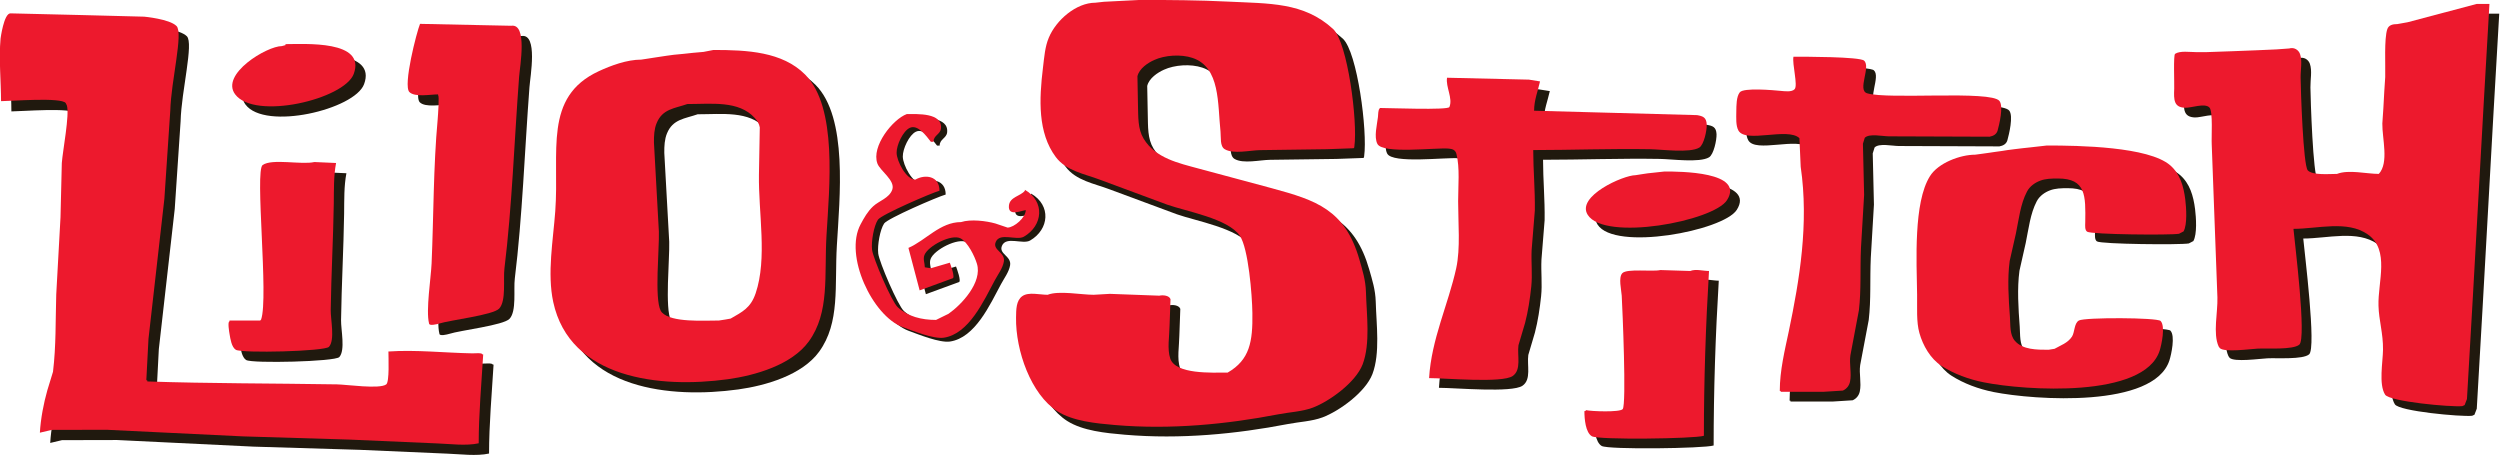 <?xml version="1.0" encoding="UTF-8" standalone="no"?>
<svg
   xmlns:dc="http://purl.org/dc/elements/1.1/"
   xmlns:cc="http://creativecommons.org/ns#"
   xmlns:rdf="http://www.w3.org/1999/02/22-rdf-syntax-ns#"
   xmlns:svg="http://www.w3.org/2000/svg"
   xmlns="http://www.w3.org/2000/svg"
   viewBox="0 0 300 54.612"
   version="1.1"
   id="svg9348"
   height="54.612"
   width="300">
  <defs
     id="defs9350" />
  <g
     transform="translate(-155.714,-605.056)"
     id="layer1">
    <g
       transform="matrix(1.381,0,0,1.381,76.415,575.343)"
       id="g9285">
      <path
         id="path8934"
         style="fill:#20190e;fill-opacity:1;fill-rule:evenodd;stroke:none"
         d="m 73.117,32.035 c -0.172,2.547 -0.339,5.096 -0.512,7.639 -0.459,4.061 -0.922,8.122 -1.382,12.181 -0.057,1.121 -0.115,2.243 -0.175,3.362 0,0.112 -0.058,0.252 0.077,0.252 0,0.027 0,0.056 0,0.083 5.366,0.182 10.942,0.162 16.475,0.253 0.845,0.013 3.702,0.434 4.282,0.004 0.289,-0.213 0.191,-2.343 0.191,-2.86 2.371,-0.165 4.918,0.118 7.296,0.161 0.161,0.005 0.863,-0.07 0.863,0.089 0.027,0 0.053,0 0.077,0 -0.15,2.499 -0.392,5.211 -0.392,7.726 -1.098,0.244 -2.492,0.051 -3.612,0.011 -2.539,-0.109 -5.073,-0.218 -7.612,-0.332 -3.08,-0.094 -6.167,-0.186 -9.251,-0.279 -3.951,-0.193 -7.898,-0.384 -11.848,-0.574 -1.596,0.001 -3.191,0.007 -4.787,0.011 -0.344,0.081 -0.678,0.164 -1.022,0.243 0.071,-1.232 0.328,-2.555 0.65,-3.691 0.163,-0.534 0.327,-1.067 0.491,-1.606 0.273,-2.277 0.211,-4.381 0.281,-6.713 0.122,-2.243 0.248,-4.483 0.371,-6.726 0.038,-1.564 0.079,-3.131 0.113,-4.699 0.078,-1.079 0.69,-4.211 0.438,-5.006 -0.033,-0.066 -0.065,-0.133 -0.099,-0.199 -0.344,-0.528 -4.806,-0.169 -5.619,-0.169 0,-1.655 -0.202,-3.699 -0.042,-5.44 0,-1.7e-5 0.285,-2.189 0.856,-2.189 0.571,0 11.627,0.287 11.627,0.287 0,0 2.196,0.201 2.805,0.811 0.61,0.61 -0.472,4.741 -0.541,7.372 z" />
      <path
         id="path8936"
         style="fill:#20190e;fill-opacity:1;fill-rule:nonzero;stroke:none"
         d="m 94.82,24.479 c 2.64,0.053 5.281,0.111 7.922,0.166 1.438,-0.219 0.754,3.508 0.686,4.448 -0.416,5.495 -0.612,11.257 -1.274,16.635 -0.118,0.947 0.168,2.819 -0.457,3.49 -0.531,0.568 -4.269,0.996 -5.252,1.312 -0.139,0.042 -0.843,0.226 -0.843,-0.019 -0.284,-1.121 0.165,-3.949 0.222,-5.212 0.18,-4.118 0.152,-8.42 0.529,-12.517 0.031,-0.379 0.154,-2.091 0.036,-2.091 0,-0.028 0,-0.054 0,-0.084 -0.669,0 -2.005,0.269 -2.49,-0.202 -0.574,-0.564 0.636,-5.23 0.922,-5.926 z" />
      <path
         id="path8938"
         style="fill:#20190e;fill-opacity:1;fill-rule:nonzero;stroke:none"
         d="m 157.307,22.353 c 2.589,0 5.155,0.019 7.643,0.145 3.608,0.179 6.605,0.038 9.154,2.376 1.27,1.166 2.153,8.059 1.855,10.199 -0.015,0.097 0.003,0.169 -0.106,0.169 -0.766,0.026 -1.532,0.057 -2.297,0.084 -1.928,0.025 -3.852,0.053 -5.781,0.077 -0.865,0.011 -2.333,0.369 -3.083,-0.08 -0.429,-0.258 -0.312,-1.022 -0.363,-1.512 -0.259,-2.444 -0.013,-5.6 -2.43,-6.418 -1.022,-0.344 -2.418,-0.241 -3.341,0.182 -0.538,0.242 -1.293,0.735 -1.451,1.41 0.014,0.812 0.031,1.626 0.047,2.435 0.029,1.131 -0.022,2.134 0.491,2.988 1.036,1.708 3.071,2.132 4.776,2.597 2.119,0.577 4.271,1.137 6.391,1.715 3.833,1.045 6.339,1.853 7.589,6.216 0.258,0.907 0.534,1.756 0.563,2.797 0.054,1.975 0.397,4.478 -0.288,6.287 -0.607,1.576 -2.877,3.211 -4.329,3.761 -0.935,0.35 -2.012,0.387 -3.022,0.582 -4.478,0.863 -9.318,1.341 -14.169,0.927 -1.685,-0.145 -3.655,-0.338 -5.006,-1.196 -2.288,-1.461 -3.634,-5.258 -3.591,-8.136 0.013,-0.695 0.003,-1.478 0.54,-1.864 0.547,-0.394 1.529,-0.12 2.203,-0.12 0.978,-0.385 2.922,0 4.002,0 0.471,-0.031 0.943,-0.053 1.408,-0.083 1.435,0.052 2.87,0.11 4.3,0.16 0.302,-0.071 0.85,-0.029 0.971,0.303 -0.031,0.773 -0.051,1.55 -0.084,2.324 -0.011,0.898 -0.219,2.016 0.062,2.84 0.473,1.388 3.626,1.217 4.99,1.217 1.923,-1.111 2.182,-2.698 2.145,-5.17 -0.021,-1.604 -0.347,-5.623 -1.088,-6.718 -1.006,-1.497 -4.678,-2.127 -6.313,-2.707 -1.96,-0.727 -3.919,-1.451 -5.876,-2.178 -1.279,-0.489 -2.906,-0.747 -3.807,-1.961 -1.571,-2.104 -1.45,-4.99 -1.112,-7.765 0.114,-0.925 0.171,-1.808 0.506,-2.604 0.644,-1.543 2.387,-3.038 4.046,-3.038 0.25,-0.027 0.498,-0.053 0.744,-0.08 1.04,-0.052 2.074,-0.104 3.112,-0.16 z" />
      <path
         id="path8940"
         style="fill:#20190e;fill-opacity:1;fill-rule:nonzero;stroke:none"
         d="m 83.127,26.241 c 1.71,0 7.017,-0.36 5.931,2.587 -0.814,2.203 -8.607,4.061 -10.308,1.769 -1.294,-1.742 2.75,-4.185 4.064,-4.185 0.107,-0.031 0.211,-0.057 0.313,-0.086 0,-0.028 0,-0.056 0,-0.085 z" />
      <path
         id="path8942"
         style="fill:#20190e;fill-opacity:1;fill-rule:nonzero;stroke:none"
         d="m 214.113,27.286 c 0.893,0 5.766,-0.007 6.14,0.343 0.602,0.552 -0.615,2.565 0.258,2.834 1.807,0.564 10.763,-0.267 11.502,0.665 0.37,0.469 -0.018,2.06 -0.163,2.581 -0.098,0.333 -0.386,0.471 -0.695,0.527 -2.911,-0.01 -5.824,-0.019 -8.738,-0.033 -0.561,0 -1.719,-0.268 -2.106,0.128 -0.056,0.173 -0.106,0.345 -0.16,0.513 0.035,1.485 0.071,2.969 0.104,4.452 -0.092,1.539 -0.184,3.075 -0.273,4.617 -0.083,1.849 0.028,3.64 -0.18,5.408 -0.245,1.305 -0.497,2.609 -0.741,3.912 -0.112,0.743 0.118,1.564 -0.033,2.288 -0.071,0.358 -0.306,0.641 -0.623,0.777 -0.559,0.039 -1.128,0.074 -1.697,0.107 -1.233,0 -2.469,0.002 -3.705,0.002 0,-0.026 0,-0.052 0,-0.077 -0.026,0 -0.053,0 -0.077,0 0,-1.774 0.437,-3.532 0.783,-5.183 0.932,-4.46 1.758,-9.348 1.034,-14.299 -0.038,-0.828 -0.074,-1.654 -0.11,-2.482 -1.025,-0.969 -4.661,0.464 -5.298,-0.662 -0.239,-0.421 -0.19,-1.108 -0.186,-1.646 0.009,-0.549 0,-1.291 0.302,-1.676 0.324,-0.422 2.922,-0.185 3.543,-0.127 0.351,0.031 0.979,0.125 1.225,-0.148 0.297,-0.335 -0.225,-2.183 -0.105,-2.821 z" />
      <path
         id="path8944"
         style="fill:#20190e;fill-opacity:1;fill-rule:nonzero;stroke:none"
         d="m 128.283,28.884 c -1.984,-1.992 -5.036,-2.138 -7.967,-2.138 -0.286,0.057 -0.574,0.113 -0.86,0.167 -0.315,0.03 -0.63,0.055 -0.943,0.085 -0.257,0.029 -0.524,0.055 -0.784,0.084 -0.287,0.028 -0.576,0.054 -0.861,0.082 -0.209,0.03 -0.42,0.057 -0.627,0.085 -0.185,0.029 -0.368,0.055 -0.553,0.084 -0.179,0.03 -0.364,0.057 -0.546,0.083 -0.184,0.031 -0.368,0.058 -0.552,0.084 -0.18,0.029 -0.363,0.056 -0.547,0.084 -1.252,0 -2.633,0.517 -3.694,1.008 -4.836,2.244 -3.397,6.981 -3.778,12.171 -0.184,2.513 -0.712,5.389 -0.176,7.884 1.442,6.679 9.266,7.522 15.174,6.709 2.372,-0.329 5.546,-1.237 7.031,-3.281 1.837,-2.53 1.335,-5.739 1.539,-9.211 0.245,-4.193 0.976,-11.133 -1.856,-13.98 z m -4.306,19.015 c -0.428,1.264 -1.148,1.602 -2.168,2.19 -0.16,0.031 -0.314,0.058 -0.474,0.085 -0.179,0.032 -0.362,0.055 -0.546,0.083 -1.355,0 -4.094,0.189 -4.939,-0.687 -0.019,-0.024 -0.04,-0.047 -0.06,-0.071 -0.021,-0.034 -0.04,-0.072 -0.062,-0.107 -0.55,-1.064 -0.109,-5.384 -0.155,-6.864 -0.143,-2.572 -0.286,-5.148 -0.428,-7.727 -0.007,-0.597 0.026,-1.196 0.229,-1.685 0.511,-1.263 1.572,-1.284 2.669,-1.671 2.115,0 4.474,-0.321 5.857,1.208 0.207,0.23 0.387,0.496 0.44,0.818 -0.023,1.369 -0.048,2.737 -0.073,4.105 -0.05,3.363 0.742,7.276 -0.29,10.323 z" />
      <path
         id="path8946"
         style="fill:#20190e;fill-opacity:1;fill-rule:nonzero;stroke:none"
         d="m 184.011,29.113 c 2.371,0.056 4.743,0.109 7.115,0.165 0.325,0.052 0.643,0.105 0.964,0.154 -0.181,0.823 -0.516,1.628 -0.516,2.546 4.716,0.125 9.44,0.255 14.163,0.384 0.509,0.088 0.812,0.195 0.84,0.811 0.021,0.514 -0.248,1.768 -0.65,2.012 -0.82,0.492 -3.264,0.153 -4.27,0.139 -3.361,-0.058 -6.939,0.074 -10.155,0.074 0,1.708 0.165,3.451 0.137,5.249 -0.091,1.142 -0.185,2.285 -0.275,3.426 -0.051,1.074 0.079,2.129 -0.03,3.177 -0.114,1.081 -0.28,2.169 -0.54,3.171 -0.193,0.644 -0.379,1.296 -0.573,1.939 -0.125,0.898 0.283,2.133 -0.507,2.674 -0.917,0.631 -5.82,0.18 -7.259,0.18 0.197,-3.384 1.67,-6.418 2.359,-9.553 0.371,-1.736 0.163,-3.91 0.163,-5.808 0,-1.343 0.158,-2.917 -0.145,-4.118 -0.091,-0.353 -0.348,-0.437 -0.671,-0.466 -1.129,-0.098 -5.745,0.493 -6.202,-0.41 -0.308,-0.606 -0.028,-1.66 0.048,-2.324 0.017,-0.148 0.02,-0.716 0.148,-0.716 0,-0.029 0,-0.053 0,-0.08 0.789,0 5.936,0.206 6.063,-0.081 0.319,-0.755 -0.331,-1.753 -0.205,-2.545 z" />
      <path
         id="path8948"
         style="fill:#20190e;fill-opacity:1;fill-rule:nonzero;stroke:none"
         d="m 136.748,31.762 c 0.896,0 3.14,-0.141 2.972,1.269 -0.062,0.5 -0.648,0.573 -0.648,1.138 -0.079,0 -0.154,0 -0.225,0 -0.398,-0.505 -1.14,-1.547 -1.841,-1.208 -0.581,0.276 -1.149,1.487 -1.137,2.165 0.011,0.722 0.833,2.33 1.628,2.33 0.833,-0.483 2.098,-0.341 2.098,0.964 -0.706,0.198 -5.06,2.079 -5.349,2.517 -0.354,0.535 -0.593,1.878 -0.513,2.603 0.082,0.734 1.707,4.524 2.232,5.002 0.889,0.813 2.058,1.106 3.329,1.106 0.364,-0.179 0.724,-0.356 1.089,-0.535 1.132,-0.792 2.957,-2.741 2.466,-4.345 -0.198,-0.659 -0.791,-1.86 -1.407,-2.198 -0.782,-0.432 -2.853,0.654 -3.152,1.437 -0.145,0.367 0.031,0.707 0.031,1.068 0.175,0.029 0.351,0.057 0.527,0.082 0.549,-0.16 1.099,-0.324 1.647,-0.483 0.043,0.117 0.516,1.365 0.222,1.365 -0.945,0.349 -1.891,0.698 -2.843,1.041 -0.329,-1.23 -0.649,-2.457 -0.975,-3.689 1.52,-0.664 2.751,-2.246 4.572,-2.246 0.843,-0.271 2.19,-0.103 2.987,0.123 0.351,0.117 0.706,0.239 1.057,0.354 0.577,-0.011 1.578,-0.868 1.578,-1.519 -0.468,0.077 -1.552,0.567 -1.461,-0.39 0.066,-0.76 1.01,-0.817 1.384,-1.292 0,-0.029 0,-0.055 0,-0.084 1.768,1.026 1.573,3.114 -0.082,4.076 -0.641,0.371 -2.085,-0.4 -2.447,0.458 -0.308,0.722 0.836,0.886 0.706,1.696 -0.099,0.591 -0.523,1.135 -0.787,1.635 -0.962,1.78 -2.248,4.672 -4.443,4.992 -0.911,0.125 -2.714,-0.614 -3.581,-0.929 -2.588,-0.96 -5.109,-6.208 -3.637,-8.932 0.297,-0.553 0.605,-1.109 1.081,-1.553 0.506,-0.482 1.416,-0.719 1.67,-1.459 0.271,-0.795 -1.055,-1.623 -1.293,-2.262 -0.549,-1.493 1.337,-3.851 2.549,-4.297 z" />
      <path
         id="path8950"
         style="fill:#20190e;fill-opacity:1;fill-rule:nonzero;stroke:none"
         d="m 85.638,36.485 c 0.627,0.029 1.256,0.058 1.884,0.084 -0.213,1.125 -0.184,2.275 -0.199,3.525 -0.045,3.016 -0.222,6.154 -0.266,9.242 -0.013,0.838 0.383,2.608 -0.151,3.205 -0.358,0.401 -7.571,0.573 -8.093,0.259 -0.372,-0.227 -0.477,-0.954 -0.547,-1.368 -0.029,-0.162 -0.184,-1.091 -0.004,-1.091 0,-0.027 0,-0.053 0,-0.084 0.89,0 1.779,0 2.671,0 0.023,-0.028 0.051,-0.051 0.076,-0.083 0.672,-1.873 -0.563,-12.949 0.135,-13.431 0.831,-0.581 3.387,0.003 4.494,-0.259 z" />
      <path
         id="path8952"
         style="fill:#20190e;fill-opacity:1;fill-rule:nonzero;stroke:none"
         d="m 236.133,35.001 c 2.822,0 8.827,0.097 10.711,1.715 0.857,0.737 1.17,1.815 1.316,2.975 0.089,0.724 0.189,2.167 -0.15,2.772 -0.133,0.068 -0.264,0.141 -0.394,0.206 -0.752,0.133 -7.618,0.068 -7.984,-0.179 -0.214,-0.147 -0.169,-0.538 -0.166,-0.809 0.037,-2.325 0.073,-3.814 -2.367,-3.814 -0.566,0 -1.083,0.012 -1.55,0.19 -0.445,0.167 -0.905,0.482 -1.148,0.949 -0.559,1.059 -0.705,2.397 -0.958,3.624 -0.182,0.804 -0.359,1.603 -0.542,2.404 -0.212,1.544 -0.095,3.298 0.021,4.847 0.052,0.757 -0.03,1.563 0.437,2.098 0.671,0.768 1.884,0.768 2.921,0.768 0.172,-0.029 0.348,-0.055 0.52,-0.082 0.51,-0.296 1.152,-0.5 1.517,-1.063 0.246,-0.397 0.177,-1.159 0.601,-1.399 0.486,-0.28 6.817,-0.261 7.1,0.044 0.43,0.455 0.077,2.068 -0.088,2.583 -1.354,4.156 -11.682,3.465 -15.281,2.75 -1.299,-0.264 -2.591,-0.73 -3.686,-1.438 -0.949,-0.62 -1.603,-1.761 -1.905,-2.844 -0.278,-0.985 -0.186,-2.191 -0.202,-3.325 -0.047,-2.958 -0.317,-8.014 1.107,-10.299 0.714,-1.162 2.641,-1.877 3.942,-1.877 0.197,-0.029 0.393,-0.052 0.593,-0.08 0.198,-0.029 0.395,-0.054 0.59,-0.082 0.173,-0.027 0.346,-0.051 0.52,-0.076 0.2,-0.031 0.398,-0.053 0.593,-0.082 0.175,-0.027 0.348,-0.051 0.519,-0.082 0.195,-0.026 0.397,-0.051 0.592,-0.075 0.225,-0.032 0.445,-0.054 0.67,-0.081 0.245,-0.028 0.497,-0.052 0.739,-0.08 0.47,-0.054 0.941,-0.106 1.41,-0.16 z" />
      <path
         id="path8954"
         style="fill:#20190e;fill-opacity:1;fill-rule:nonzero;stroke:none"
         d="m 202.547,45.824 c 0.863,0.028 1.73,0.054 2.595,0.081 0.494,-0.195 1.113,0 1.63,0 -0.286,4.698 -0.446,9.577 -0.446,14.321 -0.855,0.262 -9.153,0.373 -9.727,0.041 -0.56,-0.324 -0.652,-1.516 -0.652,-2.189 0.027,0 0.048,0 0.072,0 0.027,-0.027 0.05,-0.053 0.071,-0.079 0.447,0.102 2.922,0.2 3.184,-0.091 0.337,-0.393 -0.019,-8.687 -0.084,-9.857 -0.03,-0.498 -0.304,-1.576 0.05,-1.952 0.392,-0.422 2.627,-0.115 3.306,-0.275 z" />
      <path
         id="path8956"
         style="fill:#20190e;fill-opacity:1;fill-rule:nonzero;stroke:none"
         d="m 273.474,22.701 c 0.371,0 0.744,0 1.115,0 -0.734,12.43 -1.218,21.893 -1.952,34.329 -0.066,0.173 -0.133,0.351 -0.203,0.524 -0.067,0.029 -0.13,0.062 -0.205,0.091 -1.004,0.095 -6.334,-0.394 -6.709,-0.998 -0.563,-0.907 -0.193,-2.807 -0.178,-3.899 0.02,-1.432 -0.36,-2.555 -0.393,-3.823 -0.066,-2.063 1.009,-4.853 -0.936,-6.205 -1.779,-1.245 -4.352,-0.478 -6.453,-0.478 0.108,1.221 1.154,9.512 0.509,10.064 -0.553,0.467 -2.807,0.302 -3.627,0.345 -0.656,0.032 -2.883,0.349 -3.282,-0.045 -0.033,-0.049 -0.068,-0.097 -0.103,-0.147 -0.503,-1.111 -0.066,-2.974 -0.105,-4.247 -0.165,-4.432 -0.329,-8.863 -0.493,-13.291 -0.041,-0.614 0.123,-2.889 -0.201,-3.22 -0.397,-0.415 -1.571,0.039 -2.111,0.021 -0.981,-0.034 -0.995,-0.682 -0.947,-1.654 0.019,-0.476 -0.083,-2.926 0.073,-3.03 0.424,-0.289 1.282,-0.15 1.835,-0.15 0.299,0 0.598,0 0.892,0 0.742,-0.027 1.482,-0.052 2.225,-0.079 0.691,-0.027 1.388,-0.051 2.078,-0.079 0.59,-0.027 1.183,-0.051 1.779,-0.08 0.37,-0.027 0.738,-0.052 1.109,-0.08 0.417,-0.128 0.808,0.112 0.941,0.482 0.215,0.613 0.039,1.388 0.051,2.06 0.011,1.085 0.223,7.619 0.623,8.05 0.416,0.448 1.902,0.306 2.539,0.306 1.01,-0.395 2.573,0 3.634,0 0.896,-0.963 0.286,-3.064 0.305,-4.376 0.165,-2.333 0.086,-1.697 0.25,-4.028 0.029,-1.008 -0.103,-3.361 0.18,-4.17 0.127,-0.375 0.506,-0.442 0.869,-0.442 0.151,-0.028 0.294,-0.052 0.447,-0.081 0.146,-0.026 0.297,-0.052 0.442,-0.079 2.004,-0.53 4.006,-1.058 6.007,-1.59 z" />
      <path
         id="path8958"
         style="fill:#20190e;fill-opacity:1;fill-rule:nonzero;stroke:none"
         d="m 202.916,37.26 c 1.304,0 7.003,0.006 5.419,2.492 -1.169,1.825 -10.612,3.61 -12.097,1.277 -1.031,-1.615 3.085,-3.45 4.157,-3.45 0.17,-0.029 0.352,-0.053 0.519,-0.08 0.176,-0.028 0.35,-0.056 0.523,-0.08 0.494,-0.052 0.988,-0.103 1.48,-0.16 z" />
      <path
         id="path8960"
         style="fill:#ed192d;fill-opacity:1;fill-rule:evenodd;stroke:none"
         d="m 93.92,23.589 c 2.64,0.054 5.282,0.112 7.922,0.166 1.438,-0.218 0.754,3.508 0.686,4.449 -0.416,5.495 -0.612,11.257 -1.274,16.638 -0.118,0.945 0.167,2.816 -0.457,3.487 -0.53,0.57 -4.269,0.995 -5.252,1.312 -0.139,0.041 -0.843,0.224 -0.843,-0.022 -0.285,-1.119 0.165,-3.948 0.222,-5.206 0.179,-4.121 0.151,-8.422 0.528,-12.52 0.031,-0.379 0.154,-2.091 0.036,-2.091 0,-0.028 0,-0.055 0,-0.084 -0.669,0 -2.005,0.269 -2.491,-0.201 -0.574,-0.565 0.635,-5.23 0.922,-5.927 z" />
      <path
         id="path8962"
         style="fill:#ed192d;fill-opacity:1;fill-rule:evenodd;stroke:none"
         d="m 156.457,21.51 c 2.587,0 5.155,0.019 7.641,0.144 3.609,0.18 6.607,0.038 9.156,2.377 1.271,1.165 2.153,8.059 1.854,10.199 -0.016,0.097 0.002,0.168 -0.105,0.168 -0.766,0.027 -1.531,0.057 -2.297,0.084 -1.929,0.025 -3.855,0.053 -5.783,0.079 -0.865,0.011 -2.33,0.368 -3.081,-0.08 -0.43,-0.259 -0.316,-1.023 -0.365,-1.514 -0.259,-2.443 -0.012,-5.599 -2.428,-6.417 -1.021,-0.344 -2.417,-0.241 -3.341,0.182 -0.539,0.242 -1.295,0.735 -1.451,1.41 0.013,0.813 0.031,1.626 0.045,2.435 0.03,1.131 -0.02,2.134 0.493,2.989 1.035,1.707 3.071,2.13 4.776,2.596 2.119,0.578 4.272,1.137 6.391,1.717 3.834,1.044 6.34,1.852 7.589,6.213 0.258,0.907 0.531,1.757 0.562,2.798 0.055,1.976 0.399,4.478 -0.287,6.285 -0.607,1.575 -2.879,3.212 -4.33,3.762 -0.935,0.352 -2.011,0.387 -3.021,0.584 -4.478,0.862 -9.318,1.341 -14.17,0.927 -1.685,-0.144 -3.656,-0.338 -5.006,-1.196 -2.286,-1.461 -3.634,-5.259 -3.59,-8.135 0.011,-0.695 0.002,-1.48 0.541,-1.866 0.546,-0.39 1.526,-0.12 2.202,-0.12 0.977,-0.384 2.923,0 4.001,0 0.471,-0.029 0.943,-0.053 1.408,-0.081 1.436,0.052 2.869,0.108 4.3,0.159 0.302,-0.072 0.849,-0.029 0.97,0.301 -0.029,0.776 -0.052,1.551 -0.083,2.326 -0.011,0.898 -0.219,2.014 0.062,2.838 0.471,1.388 3.625,1.218 4.988,1.218 1.924,-1.11 2.184,-2.697 2.148,-5.17 -0.022,-1.603 -0.348,-5.622 -1.09,-6.716 -1.006,-1.499 -4.679,-2.127 -6.311,-2.707 -1.961,-0.727 -3.917,-1.451 -5.877,-2.178 -1.277,-0.488 -2.905,-0.748 -3.807,-1.962 -1.57,-2.105 -1.45,-4.991 -1.112,-7.766 0.114,-0.925 0.171,-1.808 0.507,-2.603 0.643,-1.543 2.387,-3.038 4.045,-3.038 0.25,-0.028 0.498,-0.054 0.743,-0.081 1.039,-0.053 2.075,-0.104 3.114,-0.159 z" />
      <path
         id="path8964"
         style="fill:#ed192d;fill-opacity:1;fill-rule:evenodd;stroke:none"
         d="m 82.228,25.35 c 1.709,0 7.016,-0.359 5.931,2.588 -0.815,2.203 -8.608,4.061 -10.309,1.769 -1.294,-1.743 2.751,-4.186 4.064,-4.186 0.107,-0.031 0.211,-0.057 0.314,-0.085 0,-0.028 0,-0.054 0,-0.086 z" />
      <path
         id="path8966"
         style="fill:#ed192d;fill-opacity:1;fill-rule:evenodd;stroke:none"
         d="m 213.262,26.443 c 0.894,0 5.764,-0.006 6.139,0.343 0.605,0.552 -0.613,2.564 0.259,2.834 1.808,0.564 10.763,-0.267 11.5,0.666 0.373,0.469 -0.017,2.058 -0.161,2.58 -0.1,0.332 -0.386,0.47 -0.696,0.528 -2.912,-0.011 -5.823,-0.019 -8.738,-0.032 -0.56,0 -1.721,-0.271 -2.108,0.127 -0.055,0.173 -0.105,0.344 -0.16,0.512 0.036,1.486 0.073,2.97 0.104,4.453 -0.092,1.54 -0.181,3.077 -0.274,4.617 -0.082,1.848 0.029,3.639 -0.179,5.406 -0.244,1.306 -0.495,2.609 -0.739,3.911 -0.113,0.744 0.118,1.564 -0.032,2.288 -0.073,0.359 -0.307,0.639 -0.624,0.779 -0.563,0.037 -1.129,0.072 -1.696,0.106 -1.235,0 -2.472,0.001 -3.706,0.001 0,-0.026 0,-0.052 0,-0.078 -0.027,0 -0.053,0 -0.079,0 0,-1.774 0.436,-3.531 0.784,-5.182 0.931,-4.459 1.757,-9.345 1.033,-14.299 -0.037,-0.828 -0.074,-1.652 -0.11,-2.483 -1.024,-0.968 -4.66,0.467 -5.299,-0.66 -0.237,-0.422 -0.189,-1.108 -0.185,-1.646 0.009,-0.548 0,-1.29 0.301,-1.675 0.326,-0.424 2.924,-0.187 3.544,-0.128 0.351,0.031 0.977,0.125 1.224,-0.148 0.297,-0.336 -0.225,-2.182 -0.104,-2.821 z" />
      <path
         id="path8968"
         style="fill:#ed192d;fill-opacity:1;fill-rule:evenodd;stroke:none"
         d="m 127.383,27.996 c -1.984,-1.993 -5.036,-2.138 -7.967,-2.138 -0.286,0.055 -0.574,0.112 -0.861,0.167 -0.314,0.03 -0.629,0.055 -0.943,0.084 -0.256,0.03 -0.522,0.056 -0.784,0.085 -0.286,0.028 -0.575,0.054 -0.861,0.082 -0.209,0.03 -0.42,0.057 -0.627,0.085 -0.185,0.029 -0.368,0.054 -0.551,0.083 -0.181,0.03 -0.365,0.056 -0.547,0.083 -0.184,0.031 -0.367,0.058 -0.552,0.086 -0.18,0.028 -0.362,0.056 -0.547,0.083 -1.252,0 -2.633,0.516 -3.695,1.008 -4.836,2.244 -3.398,6.98 -3.778,12.172 -0.184,2.514 -0.712,5.39 -0.176,7.882 1.442,6.679 9.265,7.522 15.174,6.71 2.372,-0.33 5.546,-1.236 7.032,-3.282 1.836,-2.53 1.335,-5.737 1.539,-9.209 0.245,-4.193 0.977,-11.135 -1.856,-13.98 z M 123.079,47.009 c -0.43,1.265 -1.149,1.601 -2.168,2.189 -0.161,0.031 -0.315,0.059 -0.475,0.085 -0.179,0.034 -0.362,0.057 -0.546,0.084 -1.355,0 -4.094,0.188 -4.939,-0.688 -0.017,-0.024 -0.041,-0.045 -0.06,-0.07 -0.02,-0.034 -0.041,-0.072 -0.063,-0.107 -0.549,-1.062 -0.108,-5.383 -0.154,-6.861 -0.143,-2.574 -0.286,-5.151 -0.428,-7.729 -0.008,-0.598 0.025,-1.195 0.229,-1.685 0.51,-1.263 1.572,-1.284 2.67,-1.671 2.114,0 4.473,-0.321 5.856,1.208 0.208,0.229 0.388,0.497 0.441,0.819 -0.023,1.369 -0.048,2.736 -0.073,4.103 -0.051,3.364 0.741,7.277 -0.289,10.324 z" />
      <path
         id="path8970"
         style="fill:#ed192d;fill-opacity:1;fill-rule:evenodd;stroke:none"
         d="m 183.16,28.27 c 2.371,0.056 4.741,0.11 7.115,0.165 0.325,0.052 0.643,0.106 0.965,0.155 -0.182,0.823 -0.516,1.629 -0.516,2.546 4.715,0.126 9.438,0.256 14.161,0.383 0.508,0.089 0.812,0.196 0.838,0.812 0.026,0.513 -0.245,1.767 -0.646,2.011 -0.82,0.491 -3.266,0.154 -4.272,0.14 -3.361,-0.059 -6.938,0.074 -10.156,0.074 0,1.709 0.166,3.452 0.14,5.249 -0.094,1.142 -0.187,2.283 -0.278,3.425 -0.052,1.075 0.077,2.129 -0.031,3.178 -0.113,1.079 -0.278,2.168 -0.54,3.171 -0.193,0.643 -0.378,1.293 -0.574,1.936 -0.124,0.898 0.285,2.133 -0.505,2.675 -0.92,0.632 -5.822,0.181 -7.261,0.181 0.2,-3.385 1.671,-6.419 2.358,-9.553 0.375,-1.735 0.166,-3.908 0.166,-5.805 0,-1.343 0.158,-2.919 -0.147,-4.12 -0.09,-0.353 -0.346,-0.437 -0.67,-0.465 -1.128,-0.098 -5.745,0.493 -6.2,-0.411 -0.31,-0.606 -0.028,-1.659 0.048,-2.324 0.017,-0.147 0.019,-0.715 0.147,-0.715 0,-0.028 0,-0.054 0,-0.08 0.79,0 5.936,0.204 6.062,-0.081 0.321,-0.756 -0.334,-1.753 -0.204,-2.546 z" />
      <path
         id="path8972"
         style="fill:#ed192d;fill-opacity:1;fill-rule:evenodd;stroke:none"
         d="m 136.211,31.43 c 0.896,0 3.139,-0.14 2.972,1.268 -0.063,0.5 -0.647,0.574 -0.647,1.138 -0.08,0 -0.154,0 -0.228,0 -0.396,-0.504 -1.14,-1.546 -1.84,-1.207 -0.581,0.275 -1.148,1.487 -1.137,2.165 0.01,0.722 0.833,2.331 1.628,2.331 0.833,-0.484 2.098,-0.343 2.098,0.963 -0.707,0.199 -5.061,2.08 -5.348,2.518 -0.354,0.535 -0.592,1.879 -0.513,2.604 0.081,0.733 1.706,4.523 2.232,5 0.89,0.811 2.058,1.105 3.328,1.105 0.363,-0.177 0.724,-0.355 1.089,-0.535 1.132,-0.789 2.958,-2.742 2.465,-4.345 -0.197,-0.658 -0.79,-1.859 -1.407,-2.198 -0.782,-0.431 -2.852,0.655 -3.153,1.439 -0.142,0.366 0.032,0.705 0.032,1.067 0.175,0.028 0.35,0.055 0.526,0.081 0.549,-0.159 1.1,-0.322 1.647,-0.482 0.044,0.118 0.515,1.363 0.222,1.363 -0.945,0.347 -1.891,0.699 -2.845,1.042 -0.327,-1.232 -0.647,-2.459 -0.974,-3.691 1.52,-0.662 2.752,-2.243 4.572,-2.243 0.843,-0.272 2.191,-0.102 2.986,0.123 0.351,0.118 0.708,0.239 1.058,0.356 0.577,-0.012 1.579,-0.869 1.579,-1.521 -0.467,0.076 -1.552,0.567 -1.462,-0.39 0.067,-0.758 1.011,-0.819 1.386,-1.293 0,-0.027 0,-0.053 0,-0.082 1.767,1.026 1.573,3.114 -0.084,4.075 -0.64,0.37 -2.086,-0.4 -2.447,0.459 -0.308,0.722 0.837,0.884 0.707,1.696 -0.099,0.589 -0.522,1.135 -0.788,1.633 -0.96,1.78 -2.247,4.674 -4.442,4.992 -0.911,0.124 -2.714,-0.612 -3.581,-0.929 -2.587,-0.96 -5.108,-6.208 -3.636,-8.931 0.297,-0.554 0.605,-1.109 1.081,-1.553 0.505,-0.481 1.416,-0.717 1.669,-1.459 0.27,-0.796 -1.055,-1.624 -1.294,-2.263 -0.548,-1.492 1.338,-3.85 2.55,-4.297 z" />
      <path
         id="path8974"
         style="fill:#ed192d;fill-opacity:1;fill-rule:evenodd;stroke:none"
         d="m 84.739,35.595 c 0.627,0.029 1.256,0.057 1.885,0.084 -0.213,1.125 -0.184,2.276 -0.199,3.527 -0.046,3.017 -0.222,6.154 -0.266,9.24 -0.013,0.837 0.384,2.608 -0.152,3.207 -0.358,0.398 -7.571,0.572 -8.093,0.258 C 77.542,51.682 77.437,50.955 77.368,50.541 c -0.03,-0.161 -0.185,-1.091 -0.005,-1.091 0,-0.027 0,-0.052 0,-0.083 0.89,0 1.779,0 2.67,0 0.023,-0.027 0.052,-0.05 0.076,-0.084 0.673,-1.872 -0.562,-12.948 0.136,-13.43 0.831,-0.581 3.387,0.003 4.494,-0.258 z" />
      <path
         id="path8976"
         style="fill:#ed192d;fill-opacity:1;fill-rule:evenodd;stroke:none"
         d="m 235.282,34.159 c 2.822,0 8.825,0.097 10.711,1.715 0.857,0.738 1.169,1.815 1.315,2.974 0.088,0.727 0.188,2.168 -0.148,2.773 -0.132,0.068 -0.264,0.14 -0.395,0.207 -0.753,0.133 -7.618,0.068 -7.984,-0.179 -0.215,-0.146 -0.171,-0.537 -0.165,-0.807 0.036,-2.328 0.071,-3.816 -2.369,-3.816 -0.562,0 -1.079,0.012 -1.547,0.19 -0.445,0.167 -0.907,0.482 -1.147,0.949 -0.563,1.059 -0.707,2.397 -0.96,3.625 -0.181,0.805 -0.362,1.602 -0.543,2.403 -0.21,1.543 -0.094,3.298 0.02,4.847 0.055,0.758 -0.028,1.563 0.438,2.098 0.672,0.769 1.884,0.769 2.92,0.769 0.174,-0.03 0.349,-0.056 0.522,-0.084 0.509,-0.295 1.15,-0.499 1.515,-1.062 0.247,-0.395 0.178,-1.159 0.601,-1.398 0.487,-0.281 6.82,-0.262 7.1,0.043 0.431,0.454 0.077,2.066 -0.086,2.584 -1.354,4.155 -11.683,3.466 -15.282,2.747 -1.301,-0.261 -2.591,-0.729 -3.686,-1.437 -0.949,-0.619 -1.602,-1.76 -1.906,-2.845 -0.278,-0.984 -0.184,-2.191 -0.201,-3.324 -0.046,-2.959 -0.316,-8.012 1.11,-10.298 0.714,-1.161 2.638,-1.877 3.939,-1.877 0.198,-0.029 0.395,-0.052 0.595,-0.08 0.196,-0.029 0.395,-0.055 0.59,-0.082 0.174,-0.026 0.346,-0.05 0.522,-0.077 0.198,-0.03 0.396,-0.052 0.593,-0.081 0.174,-0.026 0.347,-0.051 0.516,-0.081 0.198,-0.026 0.399,-0.051 0.592,-0.076 0.228,-0.031 0.447,-0.054 0.671,-0.081 0.244,-0.028 0.496,-0.053 0.738,-0.079 0.471,-0.055 0.941,-0.107 1.412,-0.16 z" />
      <path
         id="path8978"
         style="fill:#ed192d;fill-opacity:1;fill-rule:evenodd;stroke:none"
         d="m 201.696,44.981 c 0.863,0.027 1.73,0.055 2.595,0.081 0.494,-0.195 1.116,0 1.632,0 -0.285,4.699 -0.445,9.578 -0.445,14.321 -0.857,0.26 -9.155,0.371 -9.729,0.042 -0.559,-0.325 -0.653,-1.517 -0.653,-2.189 0.029,0 0.051,0 0.073,0 0.03,-0.03 0.053,-0.054 0.074,-0.08 0.443,0.103 2.92,0.201 3.18,-0.091 0.337,-0.395 -0.019,-8.687 -0.084,-9.857 -0.031,-0.498 -0.304,-1.577 0.052,-1.954 0.391,-0.421 2.627,-0.112 3.305,-0.274 z" />
      <path
         id="path8980"
         style="fill:#ed192d;fill-opacity:1;fill-rule:evenodd;stroke:none"
         d="m 272.622,21.858 c 0.371,0 0.746,0 1.116,0 -0.734,12.43 -1.219,21.893 -1.954,34.331 -0.063,0.174 -0.132,0.35 -0.202,0.524 -0.066,0.029 -0.13,0.062 -0.204,0.093 -1.005,0.094 -6.334,-0.396 -6.709,-1 -0.564,-0.907 -0.194,-2.807 -0.179,-3.899 0.018,-1.432 -0.362,-2.555 -0.393,-3.826 -0.066,-2.062 1.009,-4.851 -0.936,-6.201 -1.78,-1.245 -4.35,-0.479 -6.453,-0.479 0.111,1.222 1.154,9.509 0.509,10.062 -0.554,0.468 -2.809,0.302 -3.626,0.346 -0.657,0.033 -2.885,0.348 -3.283,-0.046 -0.032,-0.047 -0.068,-0.098 -0.104,-0.147 -0.505,-1.113 -0.064,-2.974 -0.104,-4.247 -0.166,-4.434 -0.328,-8.862 -0.494,-13.293 -0.04,-0.613 0.124,-2.888 -0.2,-3.218 -0.397,-0.415 -1.571,0.04 -2.113,0.022 -0.98,-0.034 -0.991,-0.683 -0.947,-1.654 0.02,-0.476 -0.082,-2.927 0.075,-3.031 0.424,-0.288 1.28,-0.15 1.835,-0.15 0.298,0 0.598,0 0.891,0 0.743,-0.027 1.482,-0.052 2.222,-0.078 0.693,-0.027 1.389,-0.052 2.079,-0.08 0.591,-0.027 1.184,-0.05 1.779,-0.079 0.371,-0.027 0.74,-0.052 1.11,-0.08 0.418,-0.128 0.81,0.111 0.942,0.482 0.216,0.613 0.037,1.389 0.05,2.06 0.013,1.084 0.224,7.619 0.624,8.051 0.417,0.447 1.902,0.306 2.539,0.306 1.01,-0.395 2.571,0 3.633,0 0.897,-0.965 0.288,-3.066 0.306,-4.377 0.167,-2.335 0.089,-1.698 0.25,-4.029 0.029,-1.009 -0.101,-3.361 0.181,-4.171 0.127,-0.374 0.505,-0.441 0.869,-0.441 0.15,-0.028 0.297,-0.052 0.448,-0.08 0.145,-0.026 0.296,-0.051 0.441,-0.079 2.002,-0.53 4.005,-1.059 6.006,-1.591 z" />
      <path
         id="path8982"
         style="fill:#ed192d;fill-opacity:1;fill-rule:evenodd;stroke:none"
         d="m 202.065,36.418 c 1.304,0 7.003,0.007 5.42,2.492 -1.17,1.825 -10.611,3.609 -12.099,1.278 -1.032,-1.615 3.085,-3.45 4.157,-3.45 0.171,-0.029 0.351,-0.054 0.52,-0.082 0.177,-0.026 0.347,-0.053 0.522,-0.078 0.492,-0.052 0.986,-0.104 1.48,-0.16 z" />
      <path
         id="path8984"
         style="fill:#ed192d;fill-opacity:1;fill-rule:evenodd;stroke:none"
         d="m 72.217,31.145 c -0.172,2.547 -0.339,5.096 -0.512,7.639 -0.459,4.061 -0.922,8.122 -1.382,12.18 -0.057,1.122 -0.115,2.243 -0.175,3.363 0,0.111 -0.058,0.251 0.077,0.251 0,0.027 0,0.057 0,0.084 5.366,0.182 10.942,0.162 16.475,0.253 0.846,0.014 3.702,0.435 4.282,0.003 0.29,-0.212 0.191,-2.342 0.191,-2.859 2.371,-0.165 4.918,0.118 7.296,0.161 0.161,0.005 0.863,-0.07 0.863,0.089 0.027,0 0.053,0 0.077,0 -0.15,2.499 -0.392,5.211 -0.392,7.726 -1.098,0.244 -2.492,0.051 -3.611,0.011 -2.539,-0.109 -5.074,-0.218 -7.612,-0.332 -3.08,-0.094 -6.167,-0.186 -9.251,-0.279 -3.951,-0.193 -7.898,-0.384 -11.848,-0.574 -1.596,0.001 -3.191,0.007 -4.787,0.011 -0.344,0.082 -0.678,0.165 -1.022,0.243 0.071,-1.233 0.328,-2.555 0.65,-3.691 0.163,-0.534 0.327,-1.068 0.491,-1.606 0.273,-2.278 0.211,-4.381 0.281,-6.713 0.122,-2.243 0.249,-4.483 0.371,-6.725 0.038,-1.565 0.079,-3.132 0.113,-4.699 0.078,-1.079 0.69,-4.211 0.438,-5.007 -0.033,-0.066 -0.065,-0.133 -0.099,-0.199 -0.344,-0.528 -4.806,-0.169 -5.619,-0.169 0,-1.655 -0.202,-3.699 -0.042,-5.44 0,0 0.285,-2.189 0.856,-2.189 0.571,0 11.627,0.287 11.627,0.287 0,-1.6e-5 2.196,0.201 2.805,0.811 0.61,0.61 -0.472,4.741 -0.541,7.372 z" />
    </g>
  </g>
</svg>
